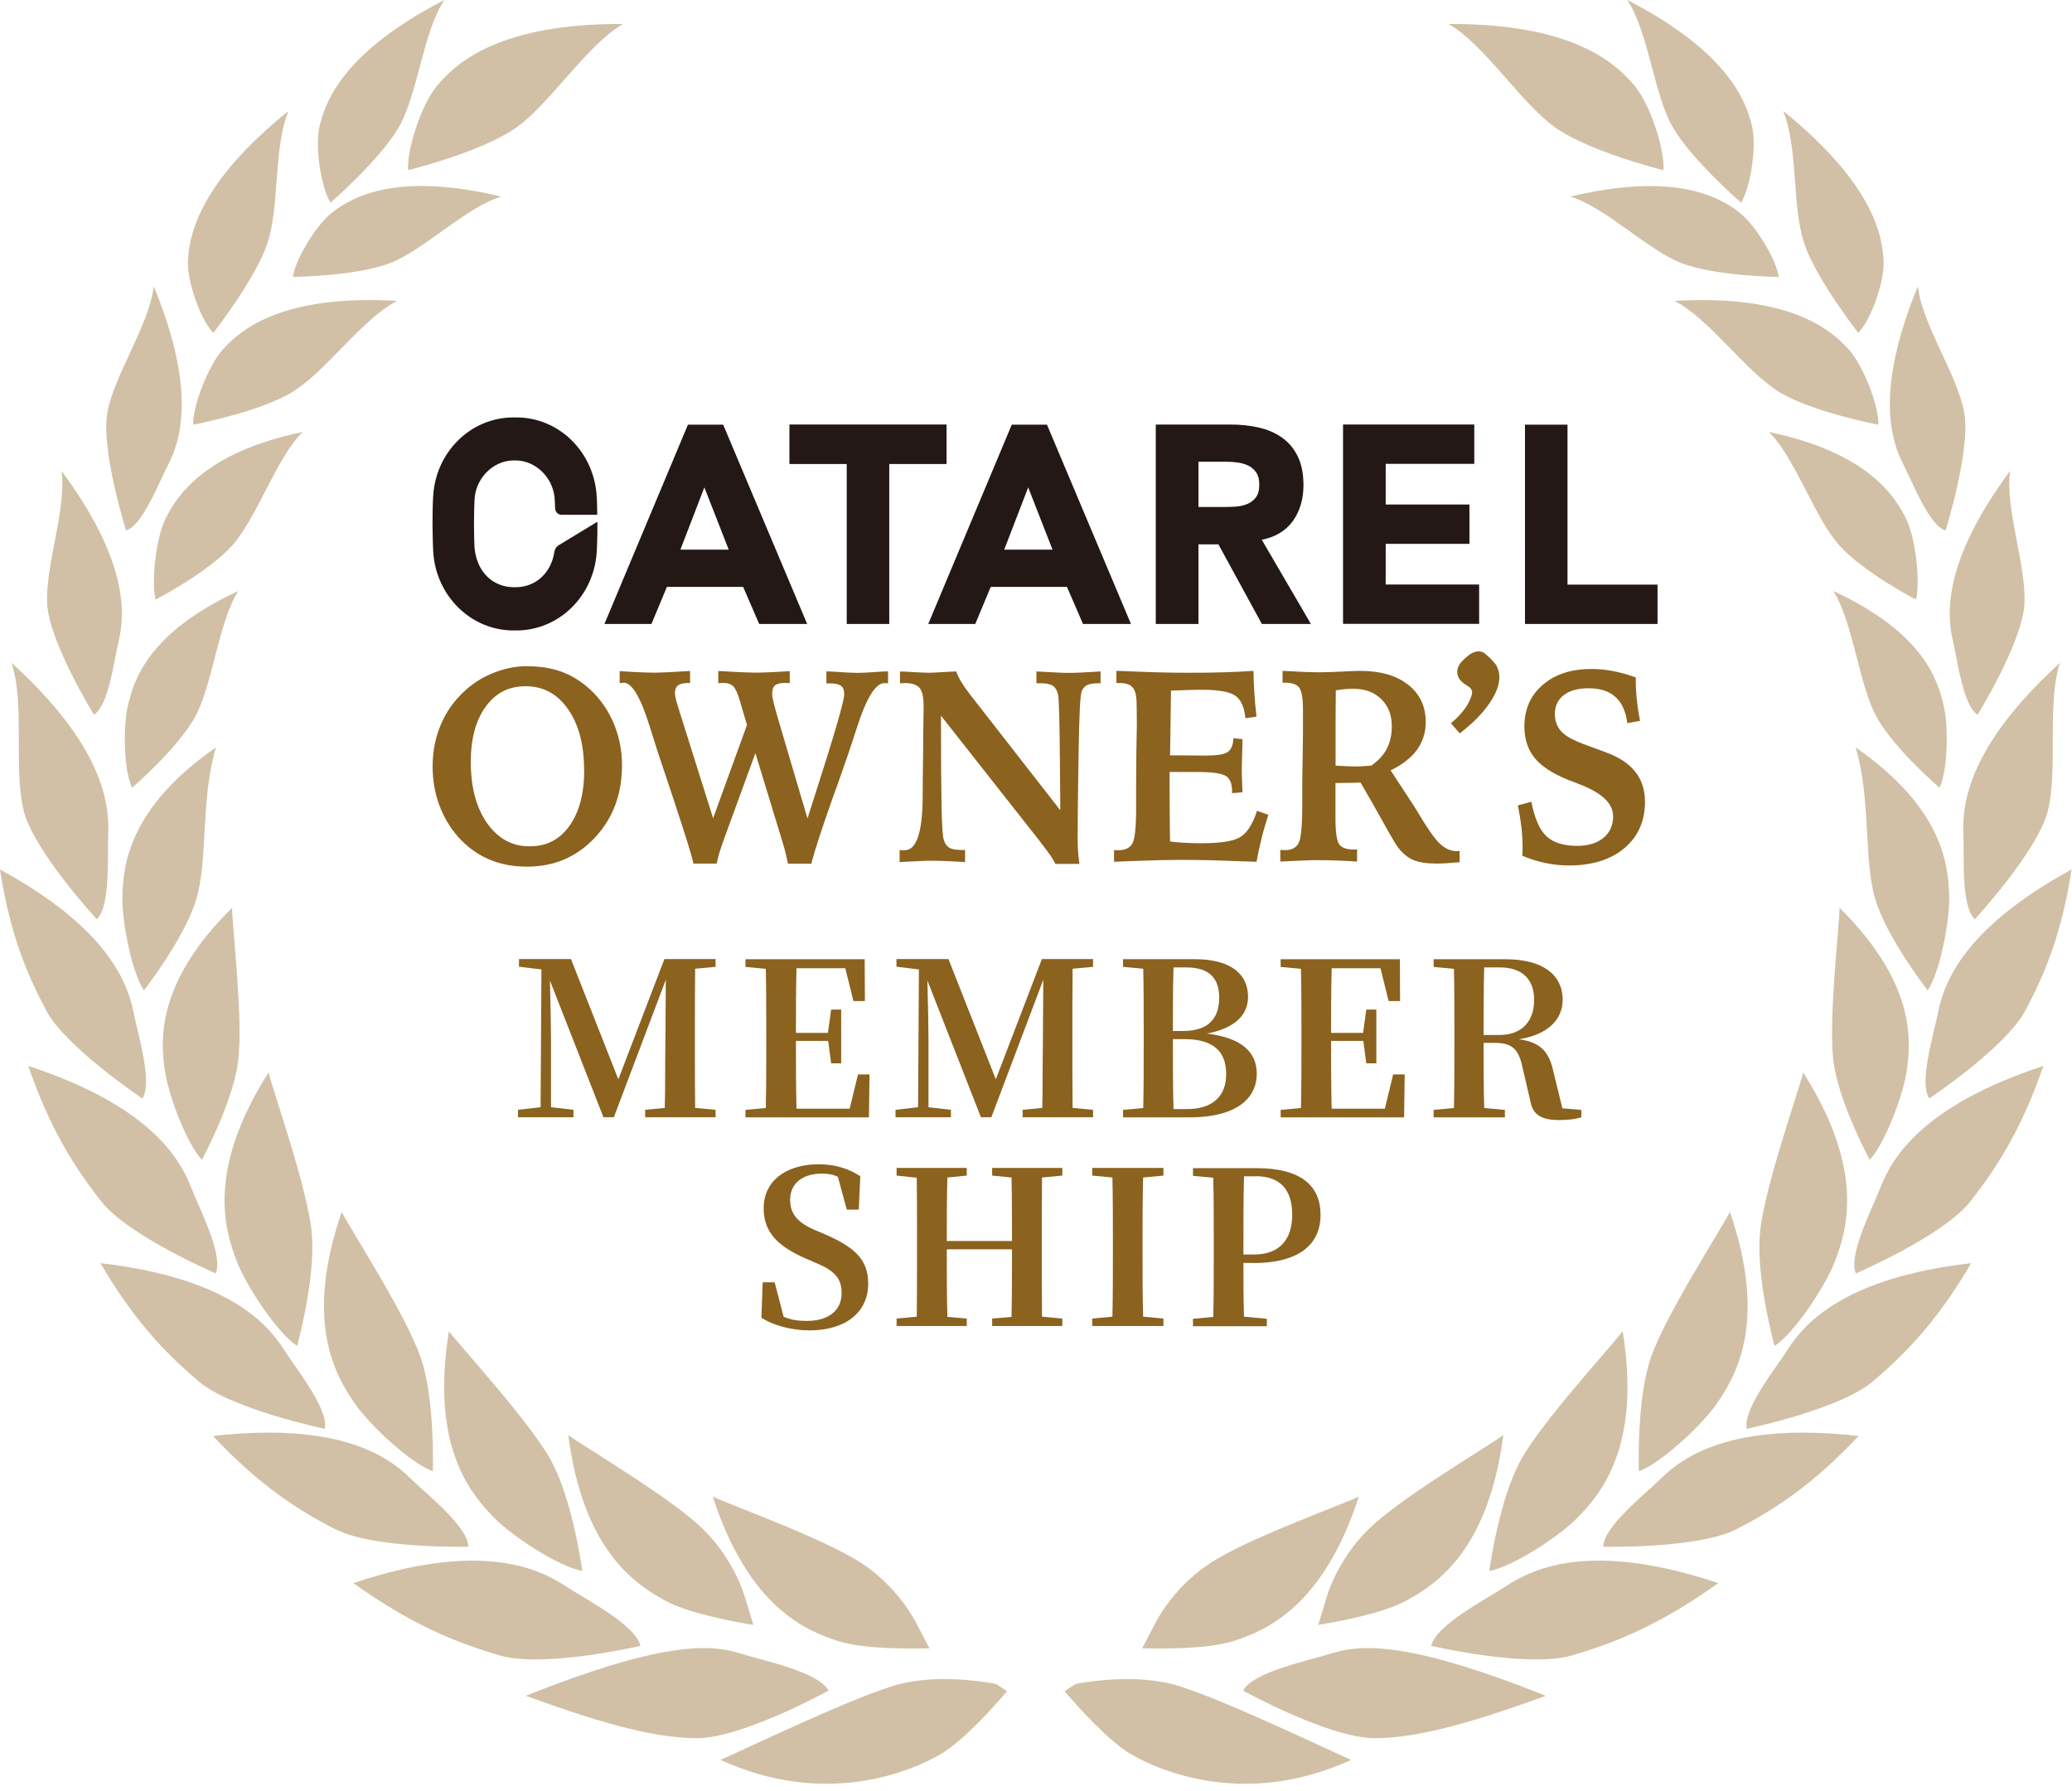<svg fill="none" height="217" viewBox="0 0 251 217" width="251" xmlns="http://www.w3.org/2000/svg"><g fill="#8b621e"><g opacity=".4"><path d="m146.45 189.459c-4.48 2.992-6.497 7.171-6.526 7.228l-1.56 2.992c2.404.071 7.957.1 11.034-.873 4.007-1.289 10.863-4.151 15.213-17.505-2.519 1.173-13.653 5.138-18.161 8.158z"/><path d="m141.855 203.991c-5.195-1.317-11.506 0-11.563.014l-1.331.873c1.574 1.847 5.28 6.012 8.071 7.644 3.635 2.118 13.997 6.469 26.648.672-2.547-1.073-16.587-7.886-21.825-9.217z"/><path d="m165.755 185.28c-3.865 3.778-5.067 8.273-5.081 8.33l-.988 3.235c2.376-.387 7.843-1.389 10.691-2.949 3.693-2.018 9.918-6.126 11.736-20.052-2.247 1.631-12.466 7.614-16.358 11.422z"/><path d="m184.175 176.996c-2.619 4.752-3.763 13.311-3.763 13.311 2.719-.458 8.372-4.094 10.647-6.413 2.963-3.005 7.757-8.759 5.51-22.628-1.688 2.218-9.775 10.935-12.408 15.715z"/><path d="m199.99 164.454c-1.775 5.124-1.46 13.769-1.46 13.769 2.605-.916 7.556-5.482 9.417-8.158 2.418-3.478 6.168-9.962 1.617-23.245-1.302 2.476-7.785 12.467-9.574 17.634z"/><path d="m213.212 149.33c-.544 5.411 1.76 13.727 1.76 13.727 2.319-1.503 6.083-7.114 7.271-10.163 1.545-3.95 3.692-11.15-3.807-22.972-.687 2.719-4.694 13.955-5.238 19.408z"/><path d="m222.1 128.532c.615 4.981 4.393 11.966 4.393 11.966 1.775-1.847 4.022-7.686 4.466-10.663.586-3.879 1.044-10.807-8.115-19.853-.057 2.591-1.36 13.541-.744 18.55z"/><path d="m227.18 108.951c1.445 4.795 6.34 11.021 6.34 11.021 1.445-2.118 2.662-8.258 2.605-11.278-.072-3.922-.787-10.821-11.335-18.149 1.889 6.326.93 13.569 2.39 18.406z"/><path d="m227.309 86.823c2.118 3.879 7.642 8.602 7.642 8.602.973-1.932 1.102-7.242.544-9.761-.715-3.292-2.504-9.017-13.41-14.07 2.405 3.764 3.092 11.322 5.224 15.229z"/><path d="m222.744 65.999c2.92 3.306 9.36 6.641 9.36 6.641.529-2.104-.029-7.285-1.131-9.633-1.431-3.049-4.937-8.23-16.687-10.678 3.177 3.12 5.51 10.334 8.458 13.655z"/><path d="m215.545 47.503c4.05 2.433 12.007 3.95 12.007 3.95.072-2.204-1.803-7.114-3.578-9.103-2.318-2.591-7.47-6.699-21.123-5.897 4.279 2.19 8.629 8.588 12.694 11.035z"/><path d="m203.724 31.89c4.136 1.575 11.75 1.66 11.75 1.66-.272-2.047-2.777-6.255-4.737-7.786-2.562-2.004-7.972-4.938-20.509-1.947 4.322 1.302 9.346 6.484 13.51 8.072z"/><path d="m188.669 15.631c4.265 2.877 12.838 4.981 12.838 4.981.2-2.39-1.56-7.829-3.392-10.091-2.376-2.948-7.757-7.7-22.641-7.614 4.537 2.619 8.902 9.833 13.195 12.724z"/><path d="m202.593 15.329c2.276 3.993 8.315 9.218 8.315 9.218 1.131-1.76 1.904-6.684 1.346-9.189-.73-3.263-3.12-9.175-15.128-15.358 2.591 3.922 3.192 11.293 5.467 15.329z"/><path d="m218.565 29.513c1.502 4.38 6.54 10.806 6.54 10.806 1.46-1.431 3.149-6.026 3.077-8.573-.115-3.321-1.388-9.59-12.179-18.306 1.846 4.38 1.045 11.651 2.576 16.059z"/><path d="m237.942 49.952c.816 4.537-2.261 14.313-2.261 14.313-1.975-.601-3.907-5.654-5.081-7.929-1.531-2.963-3.477-9.046 1.732-21.656.529 4.695 4.78 10.706 5.61 15.272z"/><path d="m245.229 73.267c-.3 4.609-5.653 13.311-5.653 13.311-1.774-1.073-2.418-6.455-3.005-8.96-.759-3.249-1.174-9.647 6.927-20.568-.63 4.68 2.032 11.565 1.731 16.217z"/><path d="m248.075 98.245c-1.273 4.91-8.844 13.111-8.844 13.111-1.689-1.574-1.274-7.543-1.388-10.391-.158-3.707.73-10.706 11.706-20.668-1.645 4.924-.2 12.996-1.488 17.948z"/><path d="m245.342 122.432c-2.39 4.48-11.635 10.635-11.635 10.635-1.274-1.933.515-7.643 1.073-10.434.716-3.636 3.192-10.234 16.172-17.305-1.188 7.701-3.206 12.596-5.61 17.104z"/><path d="m238.658 145.575c-3.263 4.136-13.839 8.688-13.839 8.688-.959-2.219 1.932-7.715 3.006-10.478 1.402-3.578 5.137-9.876 19.707-14.656-2.634 7.643-5.596 12.28-8.874 16.446z"/><path d="m226.88 167.347c-4.008 3.392-15.271 5.739-15.271 5.739-.501-2.361 3.406-7.185 4.995-9.661 2.075-3.235 6.97-8.645 22.183-10.405-4.079 6.97-7.886 10.92-11.922 14.327z"/><path d="m210.364 185.238c-4.651 2.405-16.143 2.133-16.143 2.133.029-2.419 4.909-6.226 7.013-8.287 2.733-2.691 8.701-6.856 23.914-5.124-5.51 5.868-10.089 8.859-14.769 11.278z"/><path d="m190.372 200.553c-5.324 1.546-17.002-1.174-17.002-1.174.615-2.547 6.483-5.539 9.131-7.271 3.42-2.247 10.519-5.396 25.646-.329-7.027 5.024-12.408 7.214-17.775 8.774z"/><path d="m166.628 210.571c-5.539.043-16.044-5.768-16.044-5.768 1.26-2.29 7.714-3.564 10.72-4.509 3.892-1.231 9.932-1.245 25.961 5.138-8.1 2.935-15.056 5.096-20.637 5.139z"/></g><g opacity=".4"><path d="m104.503 189.459c4.48 2.992 6.497 7.171 6.526 7.228l1.56 2.992c-2.404.071-7.957.1-11.034-.873-4.007-1.289-10.863-4.151-15.213-17.505 2.519 1.173 13.653 5.138 18.161 8.158z"/><path d="m109.097 203.989c5.195-1.317 11.506 0 11.564.014l1.331.873c-1.575 1.847-5.281 6.012-8.072 7.644-3.635 2.118-13.997 6.469-26.648.672 2.547-1.073 16.587-7.886 21.825-9.217z"/><path d="m85.196 185.28c3.864 3.778 5.066 8.273 5.081 8.33l.988 3.235c-2.376-.387-7.843-1.389-10.691-2.949-3.692-2.018-9.918-6.126-11.736-20.052 2.247 1.631 12.465 7.614 16.358 11.422z"/><path d="m66.778 176.996c2.619 4.752 3.764 13.311 3.764 13.311-2.719-.458-8.372-4.094-10.648-6.413-2.962-3.005-7.757-8.759-5.51-22.628 1.689 2.218 9.775 10.935 12.408 15.715z"/><path d="m50.964 164.454c1.775 5.124 1.46 13.769 1.46 13.769-2.605-.916-7.556-5.482-9.417-8.158-2.419-3.478-6.168-9.962-1.617-23.245 1.302 2.476 7.785 12.467 9.574 17.634z"/><path d="m37.753 149.326c.544 5.411-1.76 13.727-1.76 13.727-2.318-1.503-6.082-7.114-7.27-10.163-1.546-3.95-3.692-11.149 3.807-22.972.687 2.719 4.694 13.955 5.238 19.408z"/><path d="m28.853 128.532c-.615 4.981-4.394 11.966-4.394 11.966-1.775-1.847-4.021-7.686-4.465-10.663-.587-3.879-1.045-10.807 8.115-19.853.057 2.591 1.36 13.541.744 18.55z"/><path d="m23.773 108.951c-1.445 4.795-6.34 11.021-6.34 11.021-1.445-2.118-2.662-8.258-2.605-11.278.072-3.922.787-10.821 11.335-18.149-1.889 6.326-.93 13.569-2.39 18.406z"/><path d="m23.641 86.823c-2.118 3.879-7.642 8.602-7.642 8.602-.973-1.932-1.102-7.242-.544-9.761.716-3.292 2.505-9.017 13.41-14.07-2.404 3.764-3.091 11.322-5.224 15.229z"/><path d="m28.206 65.999c-2.92 3.306-9.36 6.641-9.36 6.641-.529-2.104.029-7.285 1.131-9.633 1.431-3.049 4.937-8.23 16.687-10.678-3.177 3.12-5.51 10.334-8.458 13.655z"/><path d="m35.407 47.503c-4.05 2.433-12.007 3.95-12.007 3.95-.071-2.204 1.803-7.114 3.578-9.103 2.318-2.591 7.471-6.699 21.124-5.897-4.279 2.19-8.63 8.588-12.694 11.035z"/><path d="m47.227 31.886c-4.136 1.575-11.75 1.66-11.75 1.66.272-2.047 2.776-6.255 4.737-7.786 2.562-2.004 7.971-4.938 20.508-1.947-4.322 1.302-9.345 6.484-13.51 8.072z"/><path d="m62.283 15.631c-4.265 2.877-12.837 4.981-12.837 4.981-.2-2.39 1.56-7.829 3.392-10.091 2.376-2.948 7.757-7.7 22.641-7.614-4.537 2.619-8.902 9.833-13.195 12.724z"/><path d="m48.359 15.329c-2.276 3.993-8.315 9.218-8.315 9.218-1.131-1.76-1.903-6.684-1.345-9.189.73-3.263 3.12-9.175 15.127-15.358-2.59 3.922-3.191 11.293-5.467 15.329z"/><path d="m32.386 29.513c-1.503 4.38-6.54 10.806-6.54 10.806-1.46-1.431-3.149-6.026-3.077-8.573.115-3.321 1.388-9.59 12.179-18.306-1.846 4.38-1.045 11.651-2.576 16.059z"/><path d="m13.01 49.952c-.816 4.537 2.261 14.313 2.261 14.313 1.975-.601 3.907-5.654 5.081-7.929 1.531-2.963 3.478-9.046-1.732-21.656-.529 4.695-4.78 10.706-5.61 15.272z"/><path d="m5.724 73.267c.301 4.609 5.653 13.311 5.653 13.311 1.775-1.073 2.419-6.455 3.005-8.96.758-3.249 1.174-9.647-6.927-20.568.63 4.68-2.032 11.565-1.732 16.217z"/><path d="m2.875 98.245c1.274 4.91 8.845 13.111 8.845 13.111 1.689-1.56 1.274-7.543 1.388-10.391.157-3.707-.73-10.706-11.707-20.668 1.646 4.924.2 12.996 1.488 17.948z"/><path d="m5.61 122.432c2.39 4.48 11.635 10.635 11.635 10.635 1.274-1.933-.515-7.643-1.073-10.434-.716-3.636-3.191-10.234-16.172-17.305 1.188 7.701 3.206 12.596 5.61 17.104z"/><path d="m12.294 145.575c3.263 4.136 13.839 8.688 13.839 8.688.959-2.219-1.932-7.715-3.005-10.478-1.403-3.578-5.138-9.876-19.707-14.656 2.633 7.643 5.596 12.28 8.873 16.446z"/><path d="m24.072 167.347c4.007 3.392 15.27 5.739 15.27 5.739.501-2.361-3.406-7.185-4.995-9.661-2.075-3.235-6.97-8.645-22.183-10.405 4.079 6.97 7.886 10.92 11.921 14.327z"/><path d="m40.589 185.238c4.651 2.405 16.143 2.133 16.143 2.133-.029-2.419-4.909-6.226-7.013-8.287-2.733-2.691-8.701-6.856-23.915-5.124 5.51 5.868 10.09 8.859 14.77 11.278z"/><path d="m60.582 200.553c5.324 1.546 17.002-1.174 17.002-1.174-.615-2.547-6.483-5.539-9.131-7.271-3.421-2.247-10.519-5.396-25.646-.329 7.027 5.024 12.408 7.214 17.775 8.774z"/><path d="m84.323 210.571c5.538.043 16.044-5.768 16.044-5.768-1.26-2.29-7.714-3.564-10.72-4.509-3.893-1.231-9.932-1.245-25.961 5.138 8.1 2.935 15.056 5.096 20.637 5.139z"/></g><path d="m152.072 142.499h-1.374c-.071 2.605-.071 5.268-.071 7.958v1.518h1.259c3.249 0 4.651-1.961 4.651-4.81 0-3.048-1.445-4.68-4.465-4.68zm-.229 10.492h-1.216c0 2.018 0 4.236.071 6.512l2.763.258v.902h-8.945v-.902l2.461-.229c.058-2.562.058-5.167.058-7.801v-1.259c0-2.591 0-5.196-.058-7.801l-2.461-.229v-.93h7.699c5.453 0 7.757 2.175 7.757 5.682 0 3.206-2.175 5.811-8.143 5.811z"/><path d="m140.94 142.413-2.461.229c-.072 2.59-.072 5.167-.072 7.8v1.26c0 2.591 0 5.224.072 7.801l2.461.229v.901h-8.63v-.901l2.448-.229c.057-2.563.057-5.167.057-7.801v-1.26c0-2.59 0-5.195-.057-7.8l-2.448-.229v-.931h8.63z"/><path d="m128.69 142.413-2.461.229c-.029 2.59-.029 5.167-.029 7.8v1.26c0 2.591 0 5.224.029 7.801l2.461.229v.901h-8.501v-.901l2.347-.201c.057-2.562.057-5.195.057-8.187h-7.9c0 2.977 0 5.611.072 8.187l2.347.201v.901h-8.501v-.901l2.447-.229c.029-2.563.029-5.167.029-7.801v-1.26c0-2.59 0-5.195-.029-7.772l-2.447-.257v-.931h8.501v.931l-2.347.229c-.072 2.533-.072 5.11-.072 7.7h7.9c0-2.562 0-5.138-.057-7.7l-2.347-.229v-.931h8.501z"/><path d="m98.661 148.985 1.288.544c3.821 1.66 5.223 3.206 5.223 5.997 0 3.378-2.662 5.639-7.127 5.639-2.147 0-4.365-.601-5.81-1.531l.157-4.294h1.446l1.088 4.165c.873.386 1.703.515 2.791.515 2.633 0 4.236-1.245 4.236-3.378 0-1.803-.873-2.719-3.148-3.664l-1.188-.515c-3.249-1.417-5.109-3.106-5.109-6.069 0-3.406 2.791-5.353 6.698-5.353 2.018 0 3.664.573 5.009 1.446l-.186 4.05h-1.445l-1.088-3.979c-.601-.286-1.188-.386-1.932-.386-2.276 0-3.85 1.13-3.85 3.177 0 1.804 1.059 2.82 2.977 3.65z"/><path d="m179.723 125.38h1.889c2.948 0 4.236-1.861 4.236-4.266 0-2.404-1.388-3.921-4.165-3.921h-1.889c-.071 2.605-.071 5.224-.071 8.187zm9.56 8.888 2.275.186v.902c-.83.229-1.546.329-2.69.329-2.09 0-3.206-.601-3.492-2.347l-.931-3.979c-.443-2.147-1.159-3.02-3.306-3.02h-1.416c0 2.719 0 5.324.071 7.886l2.505.229v.902h-8.63v-.902l2.461-.229c.058-2.562.058-5.167.058-7.8v-1.26c0-2.591 0-5.196-.058-7.801l-2.461-.229v-.93h8.73c4.422 0 6.898 1.832 6.898 4.909 0 2.19-1.531 4.18-5.295 4.781 2.79.386 3.692 1.66 4.207 4.051l1.059 4.336z"/><path d="m168.747 130.16h1.417l-.072 5.196h-14.956v-.902l2.462-.229c.057-2.562.057-5.167.057-7.8v-1.26c0-2.591 0-5.196-.057-7.801l-2.462-.229v-.93h14.441l.028 5.067h-1.388l-.987-3.979h-5.911c-.072 2.533-.072 5.11-.072 7.829h3.879l.386-2.82h1.217v6.513h-1.217l-.357-2.72h-3.908c0 2.92 0 5.582.072 8.216h6.44l1.002-4.136z"/><path d="m142.156 134.357h1.603c3.048 0 4.78-1.475 4.78-4.237s-1.575-4.237-5.038-4.237h-1.417c0 3.049 0 5.783.072 8.474zm1.531-17.162h-1.531c-.072 2.505-.072 5.067-.072 7.701h1.217c2.977 0 4.393-1.417 4.393-4.037 0-2.376-1.216-3.664-4.007-3.664zm-7.642-1.002h8.63c4.579 0 6.511 1.918 6.511 4.552 0 1.961-1.259 3.75-4.98 4.466 4.293.515 6.039 2.304 6.039 4.88 0 2.577-1.917 5.267-8.214 5.267h-7.986v-.901l2.447-.229c.057-2.634.057-5.325.057-8.03v-1.116c0-2.591 0-5.167-.057-7.729l-2.447-.229z"/><path d="m132.411 117.124-2.476.229c-.029 2.605-.029 5.225-.029 7.801v1.259c0 2.605 0 5.225.029 7.801l2.476.229v.902h-8.53v-.902l2.376-.229c.072-2.562.029-5.138.072-7.385l.057-8.145-6.297 16.661h-1.26l-6.483-16.56c.072 2.59.129 6.025.129 7.099v8.244l2.719.315v.902h-6.712v-.902l2.734-.315.1-16.689-2.719-.329v-.93h6.297l5.739 14.57 5.581-14.57h6.197v.93z"/><path d="m103.916 130.16h1.417l-.071 5.196h-14.956v-.902l2.462-.229c.057-2.562.057-5.167.057-7.8v-1.26c0-2.591 0-5.196-.057-7.801l-2.462-.229v-.93h14.44l.029 5.067h-1.388l-.988-3.979h-5.91c-.071 2.533-.071 5.11-.071 7.829h3.879l.386-2.82h1.216v6.513h-1.216l-.358-2.72h-3.907c0 2.92 0 5.582.071 8.216h6.44l1.002-4.136z"/><path d="m86.684 117.124-2.476.229c-.029 2.605-.029 5.225-.029 7.801v1.259c0 2.605 0 5.225.029 7.801l2.476.229v.902h-8.53v-.902l2.376-.229c.071-2.562.029-5.138.071-7.385l.057-8.145-6.297 16.661h-1.259l-6.483-16.56c.071 2.59.129 6.025.129 7.099v8.244l2.719.315v.902h-6.712v-.902l2.733-.315.1-16.689-2.719-.329v-.93h6.297l5.739 14.57 5.582-14.57h6.197v.93z"/></g><path d="m73.233 75.588h5.682l1.875-4.494h9.231l1.946 4.494h5.811l-10.175-24.146h-4.265l-10.118 24.146zm15.041-9.003h-5.853l2.905-7.543zm14.297 9.003h5.153v-19.38h6.941v-4.781h-19.035v4.781h6.941zm37.454 0h5.152v-9.647h2.418l5.267 9.647h5.939l-5.953-10.205c1.646-.315 2.905-1.073 3.764-2.261.858-1.202 1.288-2.648 1.288-4.351 0-1.403-.244-2.591-.716-3.535s-1.116-1.689-1.918-2.247c-.801-.558-1.731-.959-2.805-1.202-1.073-.243-2.204-.358-3.392-.358h-9.059v24.146zm5.152-19.652h3.377c.458 0 .931.029 1.417.1.487.072.916.2 1.288.387.372.2.687.472.93.83.244.358.358.845.358 1.46 0 .658-.129 1.174-.415 1.546-.272.358-.63.63-1.045.801s-.887.272-1.402.315c-.515.029-1.002.043-1.474.043h-3.034v-5.496h-.015zm39.557 19.652h16.057v-4.766h-10.905v-19.38h-5.152zm-72.273 0h5.681l1.875-4.494h9.231l1.946 4.494h5.811l-10.176-24.146h-4.264l-10.119 24.146zm15.041-9.003h-5.853l2.905-7.543zm40.359 4.222v-4.924h10.146v-4.766h-10.146v-4.924h10.733v-4.766h-15.9v24.146h16.487v-4.766h-11.335zm-95.487-7.572c0 2.447-.086 3.621-.086 3.621-.329 5.296-4.522 9.518-9.746 9.518h-.329c-5.209 0-9.403-4.222-9.732-9.518 0 0-.072-1.116-.086-3.45 0-2.304.072-3.178.072-3.178.243-5.367 4.479-9.661 9.746-9.661h.329c5.267 0 9.489 4.294 9.746 9.661 0 0 .057.616.057 2.133h-4.336c-.401 0-.73-.329-.758-.744l-.043-.902c-.029-2.619-2.147-4.938-4.78-4.938h-.172c-2.633 0-4.751 2.319-4.78 4.938 0 0-.057 1.36-.057 2.748 0 1.388.057 2.748.057 2.748.043.658.186 1.317.401 1.861.716 1.889 2.347 3.063 4.394 3.063h.172c2.032 0 3.664-1.174 4.394-3.063.143-.372.258-.787.315-1.231.057-.329.258-.63.544-.802 1.288-.773 4.651-2.82 4.651-2.82z" fill="#231815"/><g fill="#8b621e"><path d="m63.914 80.712c1.574 0 2.991.243 4.222.701 1.231.472 2.376 1.202 3.42 2.176 1.216 1.145 2.147 2.505 2.805 4.079s.988 3.263.988 5.024c0 3.507-1.088 6.441-3.292 8.788-2.204 2.347-4.937 3.506-8.229 3.506-1.717 0-3.263-.3-4.665-.916-1.388-.601-2.619-1.517-3.692-2.719-.988-1.131-1.746-2.419-2.276-3.879-.53-1.446-.787-2.991-.787-4.623 0-1.803.329-3.464.973-5.024.644-1.546 1.589-2.891 2.834-4.051 1.03-.973 2.218-1.732 3.578-2.261 1.345-.544 2.719-.816 4.107-.816zm6.841 12.553c0-3.049-.644-5.496-1.946-7.357-1.302-1.861-3.005-2.777-5.123-2.777s-3.635.83-4.852 2.476c-1.202 1.66-1.803 3.879-1.803 6.699 0 3.063.658 5.539 1.975 7.414 1.317 1.861 3.02 2.806 5.138 2.806s3.649-.831 4.837-2.477c1.188-1.66 1.789-3.907 1.789-6.755z"/><path d="m86.367 99.174 4.122-11.35-.859-2.92c-.258-.887-.53-1.489-.801-1.76-.272-.272-.687-.415-1.231-.415-.071 0-.172 0-.3.014-.129 0-.229.014-.286.014v-1.46c.172 0 .415 0 .758.029 1.775.1 2.991.158 3.664.158.458 0 1.03-.014 1.732-.043.701-.029 1.546-.086 2.505-.143v1.46c-.086 0-.186 0-.3-.014-.129 0-.215-.014-.272-.014-.573 0-.988.1-1.216.301s-.344.544-.344 1.03c0 .243.057.587.172 1.031.115.444.272 1.059.501 1.846l3.607 12.209.816-2.548c2.419-7.529 3.636-11.694 3.636-12.495 0-.487-.129-.83-.387-1.016-.257-.2-.701-.3-1.359-.3h-.416v-1.46c.215 0 .53.029.916.043 1.389.1 2.348.143 2.848.143.473 0 1.403-.043 2.791-.143.401-.029.701-.043.916-.043v1.46s-.1-.014-.172-.029h-.286c-1.059 0-2.175 1.804-3.334 5.439-.444 1.388-.816 2.476-1.088 3.292l-1.274 3.65c-.157.401-.358.988-.644 1.775-1.274 3.621-2.118 6.198-2.504 7.715h-2.819c-.1-.473-.215-.959-.329-1.446-.129-.487-.286-1.045-.487-1.675l-3.134-10.276-3.664 10.033c-.3.816-.515 1.46-.673 1.947-.143.486-.272.959-.358 1.402h-2.819c-.115-.715-.902-3.263-2.347-7.614l-.501-1.517-1.503-4.494c-.229-.716-.529-1.689-.916-2.92-1.116-3.578-2.161-5.367-3.177-5.367-.086 0-.229.014-.415.043-.029 0-.057 0-.072.014v-1.46c1.002.072 1.861.115 2.562.143.701.029 1.274.043 1.717.043.501 0 1.503-.043 2.977-.129.544-.029.973-.057 1.274-.072v1.46h-.344c-.501 0-.887.1-1.131.301s-.358.501-.358.916c0 .372.2 1.174.615 2.419l.029.1 3.993 12.681z"/><path d="m109.008 81.34c.372 0 .973.043 1.775.086.815.043 1.388.072 1.731.072.315 0 .845-.029 1.617-.072.773-.043 1.346-.086 1.704-.086.128.401.343.816.615 1.274.272.444.615.945 1.059 1.517l10.934 14.027c0-1.403-.029-3.278-.043-5.611-.043-5.138-.114-7.944-.229-8.43-.129-.515-.358-.873-.658-1.059-.301-.186-.787-.286-1.474-.286h-.487v-1.431c1.073.057 1.903.1 2.476.129.572.029 1.03.043 1.402.043.43 0 .959-.014 1.575-.043.615-.029 1.388-.072 2.318-.129v1.431h-.272c-.629 0-1.102.086-1.402.243-.301.157-.515.429-.644.816-.158.515-.272 2.949-.344 7.3v.258l-.057 3.507c-.014 1.345-.029 2.605-.043 3.793-.014 1.174-.014 2.176-.014 2.977 0 .53.014 1.045.057 1.546s.086.973.157 1.446h-2.919c-.115-.272-.301-.573-.53-.931-.229-.343-.672-.93-1.302-1.76l-12.022-15.272c0 5.095.029 8.76.072 10.978s.129 3.521.229 3.922c.129.515.358.873.673 1.073.3.201.787.301 1.488.301h.458v1.46c-1.131-.072-1.989-.1-2.576-.129-.573-.029-1.059-.029-1.431-.029-.315 0-.759 0-1.303.029s-1.431.071-2.619.129v-1.46c.086 0 .158.014.244.028h.372c1.417 0 2.146-2.118 2.175-6.354 0-.945.014-1.675.014-2.19l.043-3.45c0-.701 0-1.703.029-3.02.014-1.317.029-2.147.029-2.519 0-1.045-.172-1.76-.501-2.147-.344-.386-.945-.573-1.818-.573-.057 0-.157 0-.272.014-.129 0-.215.014-.272.014v-1.431z"/><path d="m135.298 81.269c1.689.072 3.249.129 4.665.172 1.432.043 2.691.057 3.764.057 1.818 0 3.349-.014 4.609-.057 1.259-.043 2.433-.1 3.506-.172.014.945.057 1.861.115 2.777.057.902.143 1.832.257 2.762l-1.345.2c-.129-1.345-.544-2.261-1.231-2.734-.687-.472-2.046-.716-4.079-.716-.372 0-.858 0-1.474.029-.615.014-1.359.043-2.232.072-.015 1.431-.043 2.791-.058 4.093-.014 1.302-.028 2.548-.057 3.75h.429c.573 0 1.288 0 2.147.014.859 0 1.431.014 1.718.014 1.373 0 2.275-.143 2.69-.429.429-.301.658-.845.687-1.675l1.102.115c0 .544-.014 1.217-.043 2.032-.028.816-.043 1.374-.043 1.66 0 .286 0 .658.029 1.116.014.444.043 1.002.057 1.632l-1.259.1v-.2c0-.93-.244-1.56-.745-1.875-.486-.315-1.645-.487-3.477-.487h-3.349v1.861c0 .959 0 1.946.014 2.948 0 1.002.029 2.204.043 3.607.444.071 1.002.114 1.675.157.672.043 1.402.057 2.204.057 2.375 0 3.95-.272 4.737-.816s1.431-1.574 1.917-3.106l1.374.472c-.329 1.03-.615 2.018-.844 2.963-.229.944-.429 1.846-.587 2.733-2.333-.086-4.207-.143-5.596-.186-1.388-.028-2.619-.043-3.706-.043-1.217 0-3.177.043-5.854.143-.916.029-1.631.058-2.104.086v-1.431s.129.014.201.029h.329c.83 0 1.403-.272 1.703-.83.301-.559.444-2.019.444-4.366v-3.106l.028-3.607c0-.158 0-.401.015-.73.028-1.331.043-2.233.043-2.72 0-.487 0-.988-.015-1.517 0-.529-.014-.816-.014-.873 0-.945-.157-1.589-.472-1.961-.315-.372-.859-.544-1.632-.544h-.343v-1.46h.014z"/><path d="m155.108 102.954c.086 0 .157.014.229.028h.343c.816 0 1.36-.3 1.646-.873.286-.587.43-2.118.43-4.623v-2.92l.057-3.621c0-.773.014-1.517.028-2.29v-2.719c0-1.36-.157-2.233-.458-2.634-.3-.401-.873-.601-1.703-.601h-.314v-1.431c1.059.057 1.946.1 2.633.129.687.029 1.302.043 1.817.043.745 0 1.646-.029 2.734-.086 1.088-.057 1.817-.086 2.204-.086 2.461 0 4.408.558 5.825 1.675 1.416 1.116 2.132 2.619 2.132 4.523 0 1.274-.358 2.39-1.059 3.364-.716.973-1.775 1.804-3.191 2.49l2.919 4.466c1.388 2.347 2.404 3.836 3.048 4.422.644.602 1.331.902 2.047.902.043 0 .1 0 .172-.014.071 0 .129-.014.171-.014v1.359c-.601.058-1.13.1-1.574.129-.443.029-.844.043-1.173.043-1.217 0-2.161-.143-2.848-.429-.687-.287-1.303-.788-1.847-1.503-.257-.329-.901-1.403-1.903-3.221-1.016-1.818-1.903-3.378-2.662-4.666-.615.029-1.159.043-1.646.043-.472 0-.93.014-1.388.014v4.308c0 1.66.157 2.691.444 3.106.3.429.887.644 1.76.644h.415v1.46c-.816-.058-1.631-.1-2.447-.129s-1.646-.043-2.505-.043c-.272 0-.687 0-1.23.029-.544.014-1.575.071-3.12.143v-1.432h.014zm6.669-10.205c.53.029.973.057 1.345.071s.673.029.916.029c.315 0 .63 0 .988-.029.343-.014.715-.043 1.087-.071.859-.601 1.503-1.288 1.89-2.061.4-.773.601-1.675.601-2.705 0-1.345-.415-2.433-1.26-3.278-.844-.83-1.946-1.26-3.334-1.26-.43 0-.816.014-1.16.043-.343.029-.701.086-1.03.143 0 1.174-.014 2.405-.029 3.693v5.425z"/><path d="m198.156 82v.358c0 .787.043 1.603.129 2.419.086.83.215 1.675.387 2.548l-1.546.272c-.172-1.403-.644-2.462-1.431-3.163-.787-.716-1.875-1.059-3.249-1.059-1.274 0-2.29.272-3.005.83-.716.544-1.088 1.317-1.088 2.29 0 .644.157 1.202.444 1.675.3.472.758.887 1.388 1.231.487.272 1.331.644 2.519 1.059 1.202.429 2.075.773 2.662 1.016 1.302.587 2.275 1.345 2.934 2.29.644.945.973 2.061.973 3.349 0 2.347-.83 4.223-2.49 5.625-1.661 1.402-3.908 2.104-6.741 2.104-.93 0-1.875-.101-2.834-.301s-1.875-.487-2.791-.873c0-.115 0-.272.015-.472 0-.201.014-.344.014-.444 0-.83-.043-1.675-.143-2.534-.1-.858-.243-1.746-.429-2.662l1.631-.429c.386 1.975.988 3.378 1.818 4.165.844.787 2.089 1.174 3.749 1.174 1.346 0 2.39-.33 3.177-.974.773-.644 1.16-1.517 1.16-2.605 0-1.56-1.36-2.848-4.093-3.893-.602-.229-1.06-.401-1.374-.53-1.889-.759-3.235-1.66-4.051-2.662-.815-1.016-1.23-2.29-1.23-3.793 0-2.09.744-3.779 2.232-5.053 1.489-1.288 3.464-1.918 5.911-1.918.859 0 1.717.086 2.605.258.873.157 1.817.429 2.805.787h-.015z"/><path d="m181.068 80.368c-.243-.344-.63-.73-1.159-1.174-.802-.687-1.861.086-1.861.086l-.257.2c-.458.372-.773.701-.973.988-.186.301-.287.587-.287.902 0 .401.129.759.387 1.045.2.229.544.501 1.045.801 0 0 .486.3.343.916-.172.544-.415 1.073-.744 1.56-.458.673-1.059 1.317-1.803 1.918l1.073 1.231c1.503-1.159 2.676-2.319 3.521-3.535.844-1.202 1.273-2.276 1.273-3.235 0-.644-.171-1.217-.529-1.732z"/></g></svg>